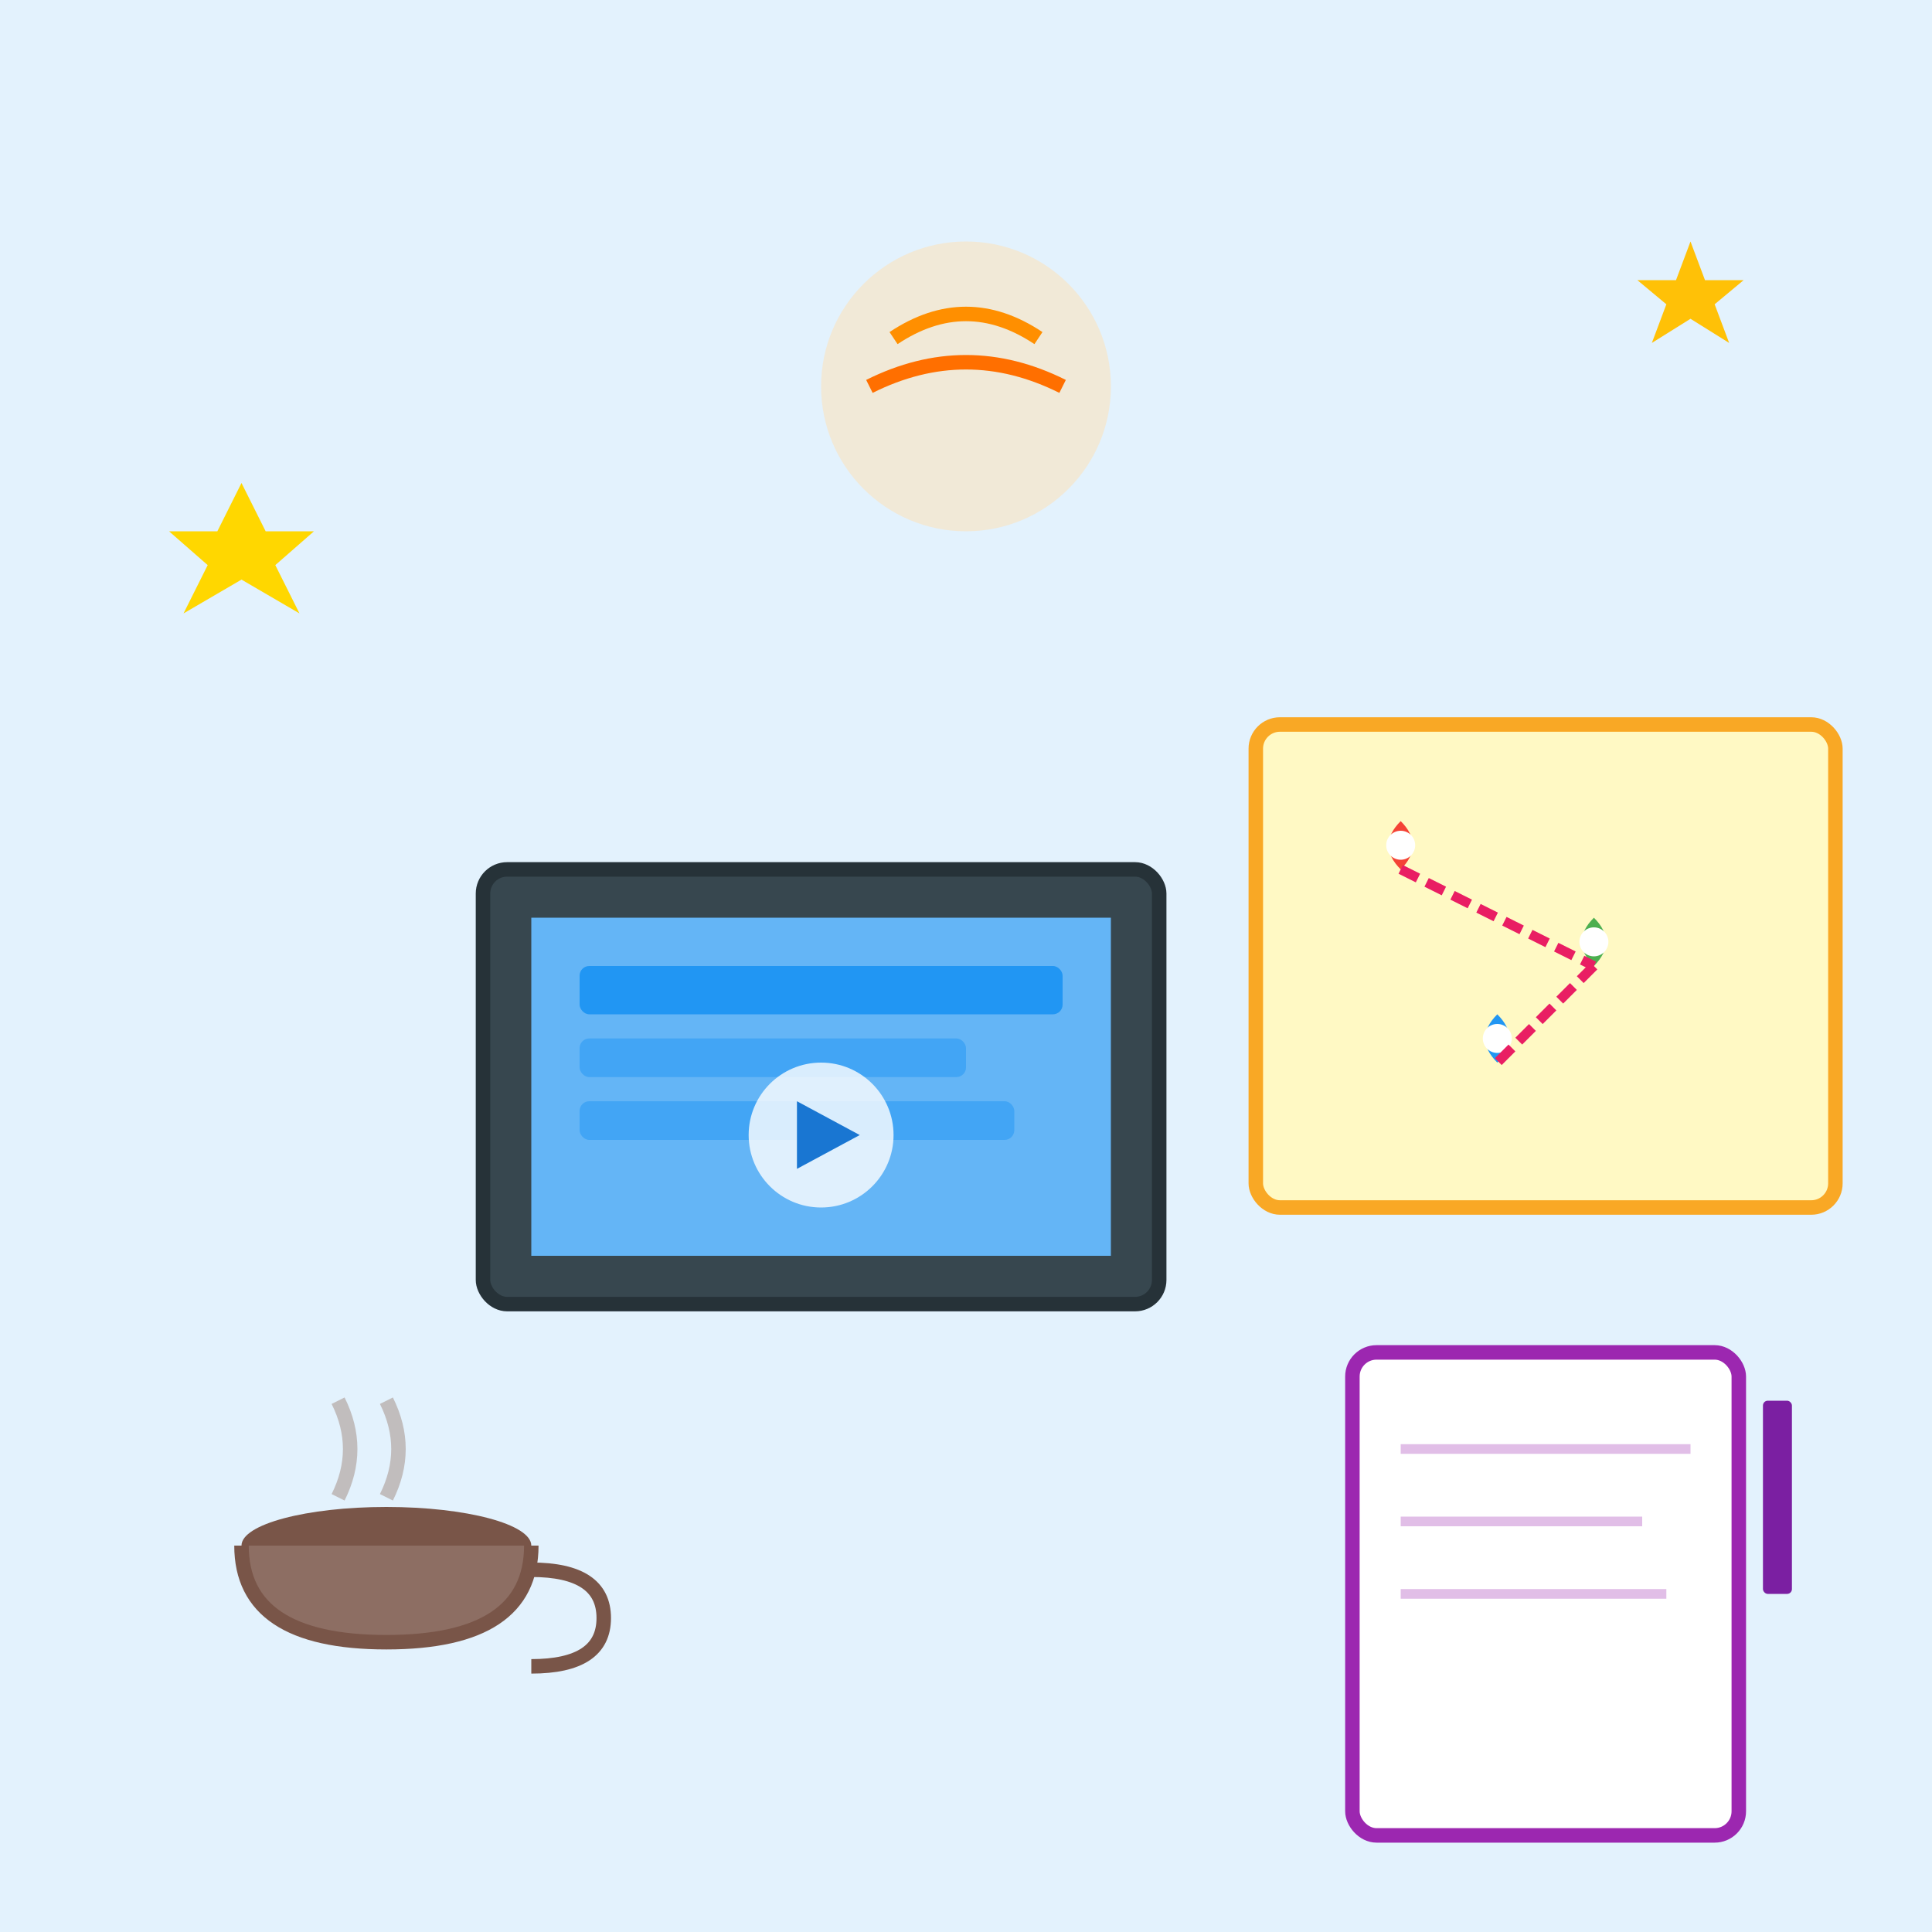 <svg width="400" height="400" viewBox="0 0 400 400" xmlns="http://www.w3.org/2000/svg">
  <rect width="400" height="400" fill="#E3F2FD"/>
  
  <!-- Laptop with online course -->
  <rect x="100" y="180" width="140" height="90" fill="#37474F" stroke="#263238" stroke-width="3" rx="5"/>
  <rect x="110" y="190" width="120" height="70" fill="#64B5F6"/>
  <!-- Course content on screen -->
  <rect x="120" y="200" width="100" height="10" fill="#2196F3" rx="2"/>
  <rect x="120" y="215" width="80" height="8" fill="#42A5F5" rx="2"/>
  <rect x="120" y="228" width="90" height="8" fill="#42A5F5" rx="2"/>
  <!-- Play button -->
  <circle cx="170" cy="235" r="15" fill="white" opacity="0.8"/>
  <path d="M165 228 L165 242 L178 235 Z" fill="#1976D2"/>
  
  <!-- Travel map/planning -->
  <rect x="260" y="150" width="120" height="100" fill="#FFF9C4" stroke="#F9A825" stroke-width="3" rx="5"/>
  <!-- Map pins -->
  <path d="M290 180 Q285 175 290 170 Q295 175 290 180 L290 190" fill="#F44336"/>
  <circle cx="290" cy="175" r="3" fill="white"/>
  
  <path d="M330 200 Q325 195 330 190 Q335 195 330 200 L330 210" fill="#4CAF50"/>
  <circle cx="330" cy="195" r="3" fill="white"/>
  
  <path d="M310 220 Q305 215 310 210 Q315 215 310 220 L310 230" fill="#2196F3"/>
  <circle cx="310" cy="215" r="3" fill="white"/>
  
  <!-- Route lines -->
  <path d="M290 180 Q310 190 330 200" stroke="#E91E63" stroke-width="2" stroke-dasharray="4,2" fill="none"/>
  <path d="M330 200 Q320 210 310 220" stroke="#E91E63" stroke-width="2" stroke-dasharray="4,2" fill="none"/>
  
  <!-- Coffee cup (stimulating) -->
  <ellipse cx="80" cy="320" rx="30" ry="8" fill="#795548"/>
  <path d="M50 320 Q50 340 80 340 Q110 340 110 320" fill="#8D6E63" stroke="#795548" stroke-width="3"/>
  <path d="M110 325 Q125 325 125 335 Q125 345 110 345" fill="none" stroke="#795548" stroke-width="3"/>
  <!-- Steam -->
  <path d="M70 310 Q75 300 70 290" stroke="#A1887F" stroke-width="3" fill="none" opacity="0.5"/>
  <path d="M80 310 Q85 300 80 290" stroke="#A1887F" stroke-width="3" fill="none" opacity="0.5"/>
  
  <!-- Ideas notebook -->
  <rect x="280" y="280" width="80" height="100" fill="white" stroke="#9C27B0" stroke-width="3" rx="5"/>
  <line x1="290" y1="300" x2="350" y2="300" stroke="#E1BEE7" stroke-width="2"/>
  <line x1="290" y1="315" x2="340" y2="315" stroke="#E1BEE7" stroke-width="2"/>
  <line x1="290" y1="330" x2="345" y2="330" stroke="#E1BEE7" stroke-width="2"/>
  <!-- Pen -->
  <rect x="365" y="290" width="6" height="40" fill="#7B1FA2" rx="1"/>
  
  <!-- Excitement stars -->
  <path d="M50 100 L55 110 L65 110 L57 117 L62 127 L50 120 L38 127 L43 117 L35 110 L45 110 Z" fill="#FFD700"/>
  <path d="M350 50 L353 58 L361 58 L355 63 L358 71 L350 66 L342 71 L345 63 L339 58 L347 58 Z" fill="#FFC107"/>
  
  <!-- Mind active indicator -->
  <circle cx="200" cy="80" r="30" fill="#FFE0B2" opacity="0.5"/>
  <path d="M180 80 Q200 70 220 80" stroke="#FF6F00" stroke-width="3" fill="none"/>
  <path d="M185 70 Q200 60 215 70" stroke="#FF8F00" stroke-width="3" fill="none"/>
</svg>